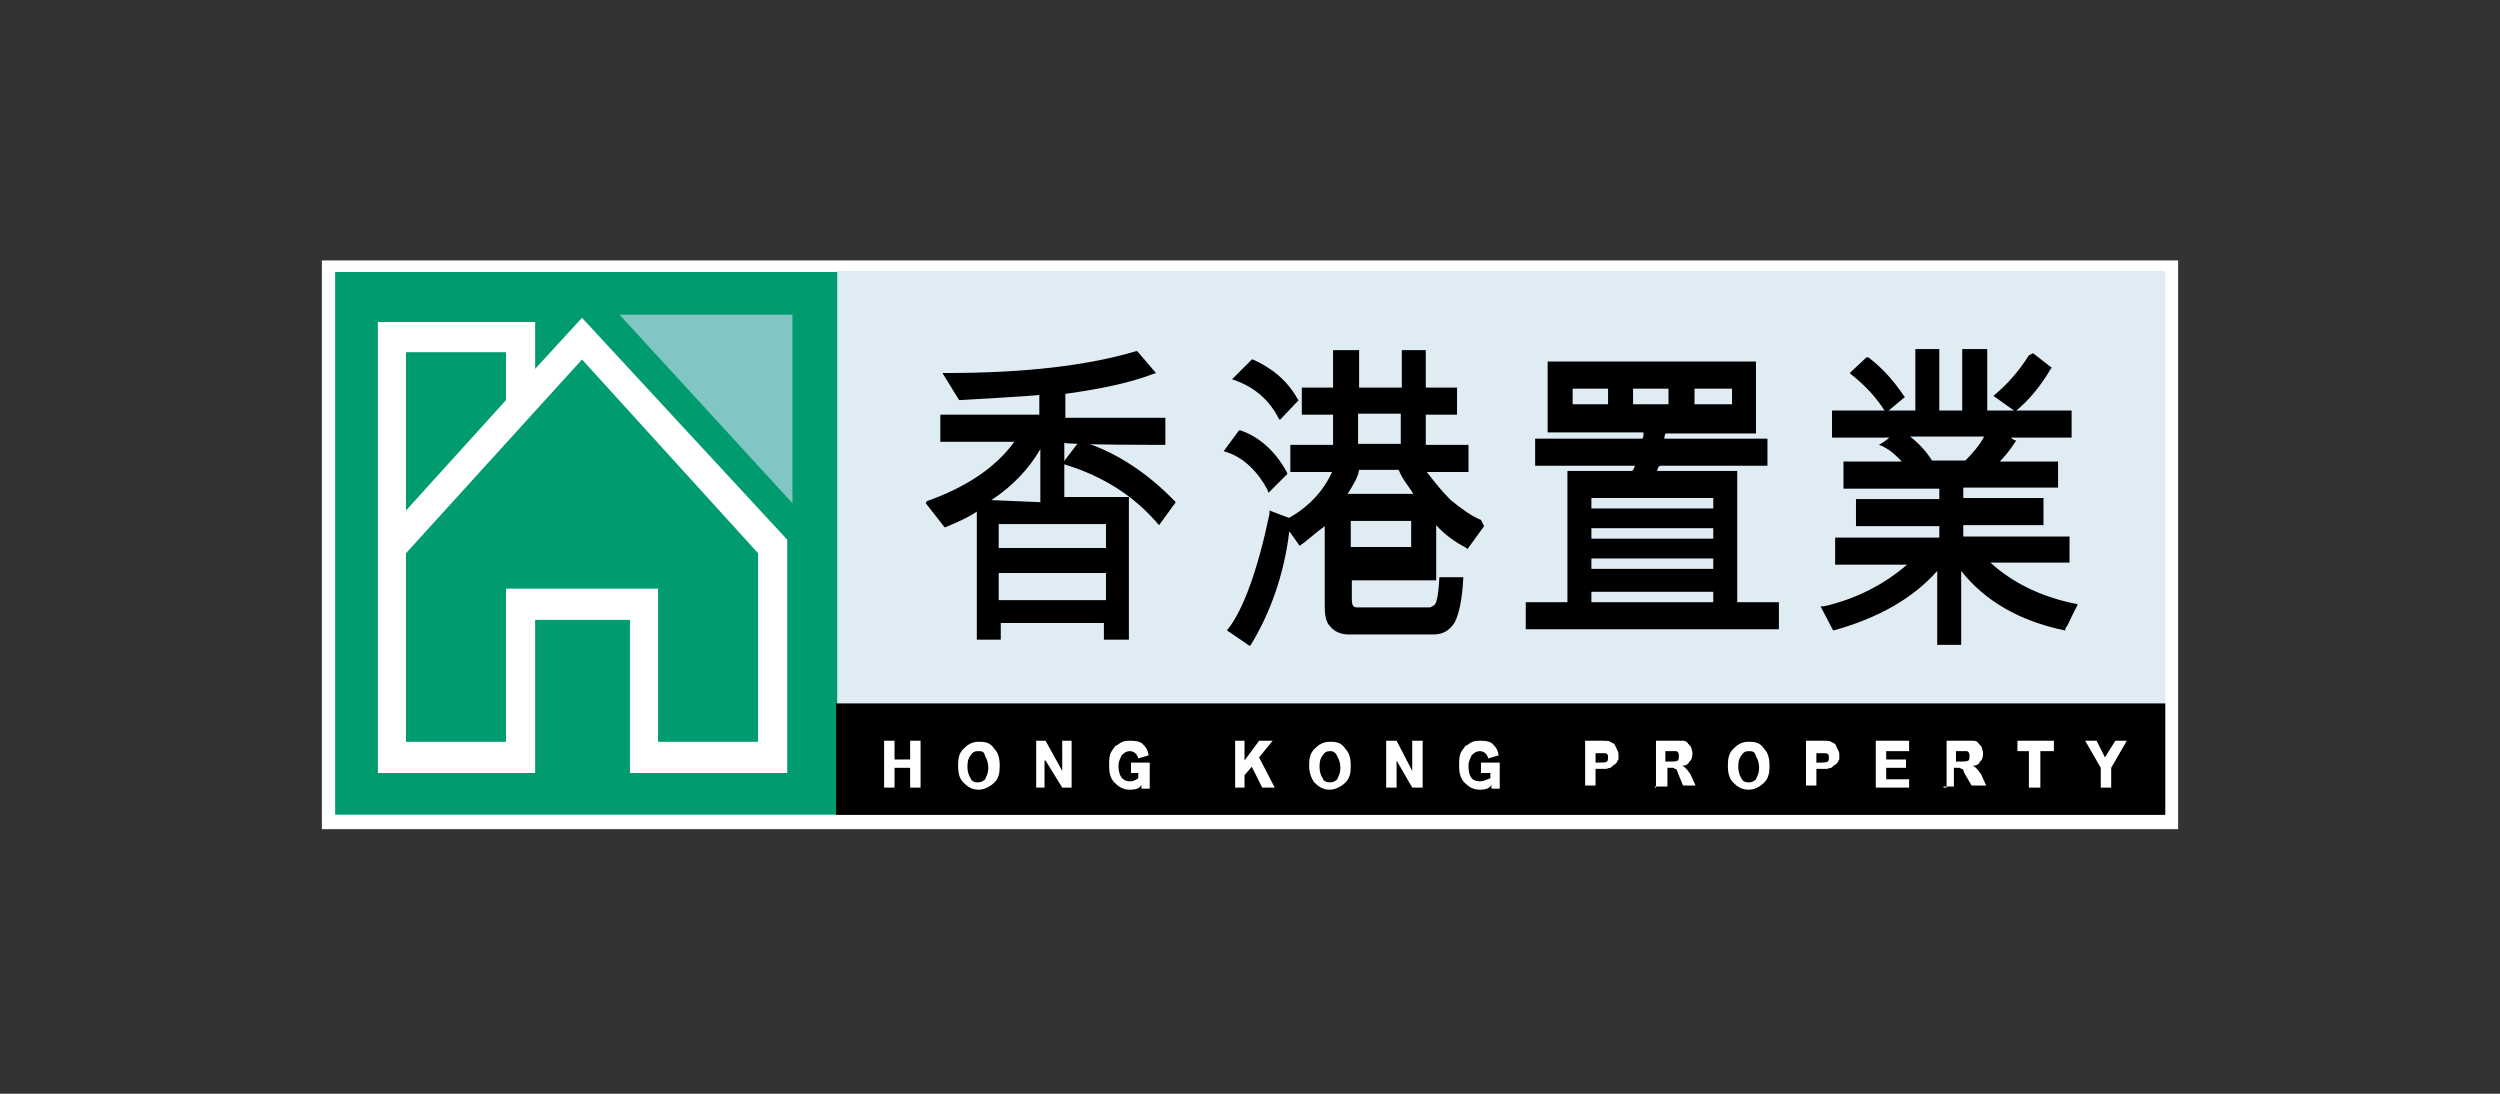 <?xml version="1.0" encoding="utf-8"?>
<!-- Generator: Adobe Illustrator 22.1.0, SVG Export Plug-In . SVG Version: 6.00 Build 0)  -->
<svg version="1.1" id="Layer_1" xmlns="http://www.w3.org/2000/svg" xmlns:xlink="http://www.w3.org/1999/xlink" x="0px" y="0px"
	 viewBox="0 0 240 105" style="enable-background:new 0 0 240 105;" xml:space="preserve">
<rect x="0" y="0" width="240" height="105" fill="#333333" stroke="none"/>
<style type="text/css">
	.st0{fill:#FFFFFF;}
	.st1{fill:#E3ECEA;stroke:#FFFFFF;stroke-width:0.92;stroke-linecap:round;stroke-linejoin:round;}
	.st2{fill:#008D4D;stroke:#FFFFFF;stroke-width:0.92;stroke-linecap:round;stroke-linejoin:round;}
	.st3{fill:#86B896;stroke:#FFFFFF;stroke-width:0.92;stroke-linecap:round;stroke-linejoin:round;}
	.st4{fill:#FFFFFF;stroke:#FFFFFF;stroke-width:0.92;stroke-linecap:round;stroke-linejoin:round;}
	.st5{stroke:#FFFFFF;stroke-width:0.92;stroke-linecap:round;stroke-linejoin:round;}
	.st6{fill:#DFECF3;}
	.st7{fill:#009B6F;}
	.st8{fill:#81C6C4;}
</style>
<title>g_hkp</title>
<desc>Created with Sketch.</desc>
<g id="Page-1">
	<g id="main" transform="translate(-1353, -4213)">
		<g id="g_hkp" transform="translate(1353, 4213)">
			<g id="Group" transform="translate(30, 25)">
				<rect id="Rectangle-path" x="0.9" y="0" class="st0" width="178.2" height="54.6"/>
				<g transform="translate(1.374, 0.31)">
					<g>
						<g id="Rectangle-path_1_" transform="translate(48.092, 0)">
							<rect x="0.8" y="0.7" class="st1" width="127.6" height="52.2"/>
						</g>
						<g id="Rectangle-path_2_">
							<rect x="0.8" y="0.8" class="st2" width="48.2" height="52.1"/>
						</g>
						<polygon id="Shape" class="st3" points="44.7,23 28.1,4.9 44.7,4.9 						"/>
						<polygon id="Shape_1_" class="st4" points="44.2,26.5 24.5,5.2 20,10.1 20,5.6 4.9,5.6 4.9,48.9 20,48.9 20,34.2 29.1,34.2 
							29.1,48.9 44.2,48.9 						"/>
						<polygon id="Shape_2_" class="st2" points="41.4,27.8 24.5,9.2 7.6,27.8 7.6,45.9 17.2,45.9 17.2,31.2 31.8,31.2 31.8,45.9 
							41.4,45.9 						"/>
						<polygon id="Shape_3_" class="st2" points="7.6,8.5 17.2,8.5 17.2,13.1 7.6,23.7 						"/>
						<g id="Rectangle-path_3_" transform="translate(48.092, 41.018)">
							<rect x="0.8" y="1.2" class="st5" width="127.6" height="10.7"/>
						</g>
						<polygon id="Shape_4_" class="st4" points="53.5,50.3 53.5,45.8 54.5,45.8 54.5,47.6 56,47.6 56,45.8 57,45.8 57,50.3 
							56,50.3 56,48.4 54.5,48.4 54.5,50.3 						"/>
						<path id="Shape_5_" class="st4" d="M62.6,50.5c-0.7,0-1.1-0.3-1.5-0.7c-0.4-0.4-0.5-1-0.5-1.6c0-0.7,0.1-1.2,0.5-1.6
							s0.8-0.7,1.5-0.7s1.1,0.1,1.5,0.7c0.4,0.4,0.5,1,0.5,1.6c0,0.7-0.1,1.2-0.5,1.6C63.7,50.2,63.1,50.5,62.6,50.5z M62.5,46.8
							c-0.3,0-0.5,0.1-0.7,0.4s-0.3,0.5-0.3,1.1c0,0.4,0.1,0.8,0.3,1.1c0.1,0.3,0.4,0.4,0.7,0.4s0.5-0.1,0.7-0.3
							c0.1-0.3,0.3-0.5,0.3-1.1c0-0.4-0.1-0.8-0.3-1.1C63.1,46.8,62.9,46.8,62.5,46.8z"/>
						<polygon id="Shape_6_" class="st4" points="68.1,50.3 68.1,45.8 69,45.8 70.6,48.7 70.6,48.7 70.6,45.8 71.5,45.8 71.5,50.3 
							70.6,50.3 69,47.7 68.9,47.7 68.9,50.3 						"/>
						<polygon id="Shape_7_" class="st4" points="87.2,45.8 88.1,45.8 88.1,47.7 88.1,47.7 89.5,45.8 90.8,45.8 89.5,47.4 91,50.3 
							89.8,50.3 88.8,48.3 88.1,49.1 88.1,50.3 87.2,50.3 						"/>
						<path id="Shape_8_" class="st4" d="M96.3,50.5c-0.7,0-1.1-0.3-1.5-0.7c-0.3-0.4-0.5-1-0.5-1.6c0-0.7,0.1-1.2,0.5-1.6
							c0.4-0.4,0.8-0.7,1.5-0.7c0.7,0,1.1,0.1,1.5,0.7c0.4,0.4,0.5,1,0.5,1.6c0,0.7-0.1,1.2-0.5,1.6C97.4,50.2,96.8,50.5,96.3,50.5z
							 M96.3,46.8c-0.3,0-0.5,0.1-0.7,0.4s-0.3,0.5-0.3,1.1c0,0.4,0.1,0.8,0.3,1.1c0.1,0.3,0.4,0.4,0.7,0.4s0.5-0.1,0.7-0.3
							c0.1-0.3,0.3-0.5,0.3-1.1c0-0.4-0.1-0.8-0.3-1.1C96.8,46.8,96.5,46.8,96.3,46.8z"/>
						<polygon id="Shape_9_" class="st4" points="101.7,50.3 101.7,45.8 102.7,45.8 104.2,48.7 104.2,48.7 104.2,45.8 105.2,45.8 
							105.2,50.3 104.2,50.3 102.7,47.7 102.7,47.7 102.7,50.3 						"/>
						<path id="Shape_10_" class="st4" d="M120.8,50.3v-4.5h1.6c0.4,0,0.7,0,0.8,0.1c0.1,0.1,0.4,0.1,0.5,0.4s0.3,0.5,0.3,0.8
							c0,0.1,0,0.1,0,0.3s0,0.3-0.1,0.3c0,0.1-0.1,0.3-0.3,0.4s-0.3,0.3-0.4,0.3s-0.3,0.1-0.4,0.1c-0.1,0-0.3,0-0.5,0h-0.5v1.6h-1
							V50.3z M121.8,46.8v1.1h0.4c0.3,0,0.5,0,0.7-0.1c0.1-0.1,0.1-0.3,0.1-0.4s0-0.3-0.1-0.3c0-0.1-0.1-0.1-0.3-0.1s-0.3,0-0.4,0
							h-0.4V46.8z"/>
						<path id="Shape_11_" class="st4" d="M127.6,50.3v-4.5h1.9c0.3,0,0.5,0,0.7,0s0.4,0.1,0.5,0.3c0.1,0.1,0.3,0.3,0.3,0.4
							s0.1,0.3,0.1,0.5c0,0.4-0.1,0.7-0.3,0.8c-0.1,0.3-0.4,0.4-0.7,0.4c0.3,0.1,0.5,0.4,0.8,0.8l0.5,1.1h-1.2l-0.5-1.2
							c-0.1-0.3-0.1-0.4-0.3-0.4c-0.1-0.1-0.1-0.1-0.3-0.1s-0.1,0-0.3,0h-0.1v1.8h-1.2V50.3z M128.5,46.8v1h0.5c0.3,0,0.5,0,0.7-0.1
							c0.1-0.1,0.1-0.3,0.1-0.4s0-0.3-0.1-0.4c-0.1-0.1-0.1-0.1-0.3-0.1s-0.3,0-0.4,0h-0.5V46.8z"/>
						<path id="Shape_12_" class="st4" d="M136.5,50.5c-0.7,0-1.1-0.3-1.5-0.7c-0.4-0.4-0.5-1-0.5-1.6c0-0.7,0.1-1.2,0.5-1.6
							c0.4-0.4,0.8-0.7,1.5-0.7s1.1,0.1,1.5,0.7c0.4,0.4,0.5,1,0.5,1.6c0,0.7-0.1,1.2-0.5,1.6C137.6,50.2,137.1,50.5,136.5,50.5z
							 M136.5,46.8c-0.3,0-0.5,0.1-0.7,0.4s-0.3,0.5-0.3,1.1c0,0.4,0.1,0.8,0.3,1.1c0.1,0.3,0.4,0.4,0.7,0.4s0.5-0.1,0.7-0.3
							c0.1-0.3,0.3-0.5,0.3-1.1c0-0.4-0.1-0.8-0.3-1.1C137.1,46.8,136.8,46.8,136.5,46.8z"/>
						<path id="Shape_13_" class="st4" d="M142,50.3v-4.5h1.6c0.4,0,0.7,0,0.8,0.1c0.1,0.1,0.4,0.1,0.5,0.4s0.3,0.5,0.3,0.8
							c0,0.1,0,0.1,0,0.3s0,0.3-0.1,0.3c0,0.1-0.1,0.3-0.3,0.4s-0.3,0.3-0.4,0.3s-0.3,0.1-0.4,0.1s-0.3,0-0.4,0H143v1.6h-1V50.3z
							 M143,46.8v1.1h0.4c0.3,0,0.5,0,0.7-0.1c0.1-0.1,0.1-0.3,0.1-0.4s0-0.3-0.1-0.3c-0.1-0.1-0.1-0.1-0.3-0.1s-0.3,0-0.4,0H143
							V46.8z"/>
						<polygon id="Shape_14_" class="st4" points="148.7,50.3 148.7,45.8 151.9,45.8 151.9,46.8 149.7,46.8 149.7,47.6 151.6,47.6 
							151.6,48.4 149.7,48.4 149.7,49.5 151.9,49.5 151.9,50.3 						"/>
						<path id="Shape_15_" class="st4" d="M155.5,50.3v-4.5h1.9c0.3,0,0.5,0,0.7,0s0.4,0.1,0.5,0.3c0.1,0.1,0.3,0.3,0.3,0.4
							s0.1,0.3,0.1,0.5c0,0.4-0.1,0.7-0.3,0.8c-0.1,0.3-0.4,0.4-0.7,0.4c0.3,0.1,0.5,0.4,0.8,0.8l0.5,1.1h-1.4l-0.7-1.2
							c-0.1-0.3-0.1-0.4-0.3-0.4c-0.1-0.1-0.1-0.1-0.3-0.1s-0.1,0-0.3,0h-0.1v1.8h-1V50.3z M156.4,46.8v1h0.5c0.3,0,0.5,0,0.7-0.1
							c0.1-0.1,0.1-0.3,0.1-0.4s0-0.3-0.1-0.4s-0.1-0.1-0.3-0.1s-0.3,0-0.4,0h-0.5V46.8z"/>
						<polygon id="Shape_16_" class="st4" points="163.4,50.3 163.4,46.8 162.3,46.8 162.3,45.8 165.8,45.8 165.8,46.8 164.5,46.8 
							164.5,50.3 						"/>
						<polygon id="Shape_17_" class="st4" points="170.3,50.3 170.3,48.4 168.8,45.8 169.9,45.8 170.7,47.4 171.7,45.8 172.8,45.8 
							171.3,48.4 171.3,50.3 						"/>
						<path id="Shape_18_" class="st4" d="M110.8,48.7v-0.8h1.8v2.5c-0.3,0-0.5,0-0.8,0c0-0.1,0-0.3,0-0.4c-0.1,0.3-0.4,0.5-1.1,0.5
							c-0.7,0-1.1-0.3-1.5-0.7c-0.4-0.4-0.5-1-0.5-1.6c0-0.4,0-0.7,0.1-1.1c0.1-0.3,0.3-0.5,0.5-0.8c0.3-0.1,0.4-0.3,0.7-0.4
							c0.3-0.1,0.5-0.1,0.8-0.1c0.5,0,1,0.1,1.2,0.4c0.3,0.3,0.4,0.5,0.5,1l-1,0.3c-0.1-0.4-0.4-0.7-0.8-0.7c-0.3,0-0.5,0.1-0.8,0.4
							c-0.1,0.3-0.3,0.5-0.3,1c0,1,0.3,1.5,1.1,1.5c0.3,0,0.5-0.1,1-0.3v-0.5H110.8z"/>
						<path id="Shape_19_" class="st4" d="M77.2,48.7v-0.8h1.8v2.5c-0.3,0-0.5,0-0.8,0c0-0.1,0-0.3,0-0.4c-0.1,0.3-0.4,0.5-1.1,0.5
							c-0.7,0-1.1-0.3-1.5-0.7c-0.4-0.4-0.5-1-0.5-1.6c0-0.4,0-0.7,0.1-1.1c0.1-0.3,0.3-0.5,0.5-0.8c0.3-0.1,0.4-0.3,0.7-0.4
							c0.3-0.1,0.5-0.1,0.8-0.1c0.5,0,1,0.1,1.2,0.4c0.3,0.3,0.4,0.5,0.5,1l-1,0.3c-0.1-0.4-0.4-0.7-0.8-0.7c-0.3,0-0.5,0.1-0.8,0.4
							c-0.1,0.3-0.3,0.5-0.3,1c0,1,0.4,1.5,1.1,1.5c0.3,0,0.5-0.1,0.8-0.3v-0.5H77.2z"/>
						<path id="Shape_20_" class="st5" d="M80.5,17.4v-2.6c0,0-9.2,0-9.6,0c0-0.3,0-2.1,0-2.3c3.6-0.5,6.3-1.1,8.4-1.9l0.3-0.1
							l-1.8-2.1h-0.1C73,9.8,67,10.5,59.4,10.5h-0.3l1.6,2.6c0,0,7.3-0.4,7.7-0.5c0,0.3,0,1.6,0,1.9c-0.4,0-9.5,0-9.5,0v2.6
							c0,0,6.5,0,7.1,0c-1.8,2.5-4.7,4.4-8.4,5.7L57.5,23l1.8,2.3h0.1c1.2-0.5,2.3-1,3-1.5c0,0.7,0,12.3,0,12.3h2.3c0,0,0-1.4,0-1.6
							c0.3,0,9.5,0,9.9,0c0,0.3,0,1.6,0,1.6H77V22.4c0,0-5.8,0-6.2,0c0-0.3,0-4.9,0-5.2C71.2,17.4,80.5,17.4,80.5,17.4z M63.8,22.7
							c2.1-1.4,3.6-3,4.7-4.9v5.1L63.8,22.7z M74.8,32.3H64.5v-2.6h10.3V32.3z M74.8,25v2.3H64.5V25H74.8z"/>
						<path id="Shape_21_" class="st5" d="M72.2,17.1l-1.6,2.1l0.3,0.1c3.6,1.1,6.6,3,8.9,5.7l0.1,0.1l1.6-2.2l-0.1-0.1
							C78.7,20,75.6,18,72.3,17L72.2,17.1z"/>
						<path id="Shape_22_" class="st5" d="M90.3,21.7l0.1,0.3l1.8-1.8v-0.1c-1-1.9-2.5-3.4-4.5-4.1h-0.1l-0.1,0.1L86.1,18l0.3,0.1
							C88,18.6,89.4,20,90.3,21.7z"/>
						<path id="Shape_23_" class="st5" d="M110.8,24.6c-0.8-0.3-1.8-1-2.9-1.9c-1-1-1.6-1.8-2.3-2.7c0.5,0,4,0,4,0v-2.6
							c0,0-3.8,0-4.1,0c0-0.3,0-2.6,0-2.9c0.3,0,3,0,3,0v-2.6c0,0-2.7,0-3,0c0-0.3,0-3.6,0-3.6h-0.1h-2.2c0,0,0,3.1,0,3.6
							c-0.3,0-3.7,0-4.1,0c0-0.3,0-3.6,0-3.6h-2.5c0,0,0,3.1,0,3.6c-0.3,0-3,0-3,0v2.6c0,0,2.7,0,3,0c0,0.3,0,2.6,0,2.9
							c-0.3,0-4.1,0-4.1,0V20c0,0,3.6,0,4,0c-0.8,1.8-2.2,3.3-4.1,4.4c-0.1,0-1.9-0.7-1.9-0.7v0.3c-1.1,5.3-2.5,9.2-4,11.1l-0.1,0.1
							l2.2,1.5l0.1-0.1c1.9-3.1,3.2-6.8,3.7-10.9c0.3,0.4,1,1.4,1,1.4l0.1-0.1c0.5-0.3,1.2-1,2.3-1.8c0,0.7,0,7.7,0,7.7
							c0,0.8,0.1,1.5,0.5,1.9c0.4,0.5,1,0.8,1.8,0.8h8.1c1,0,1.6-0.4,2.1-1.2c0.4-0.8,0.7-2.2,0.8-4.2v-0.1h-2.3v0.1
							c-0.1,1.9-0.3,2.3-0.4,2.5c-0.1,0.1-0.4,0.3-0.5,0.3h-7c-0.3,0-0.5-0.1-0.5-0.8c0,0,0-1.4,0-1.8c0.4,0,8.1,0,8.1,0
							s0-4.5,0-5.3c0.7,0.8,1.6,1.5,2.9,2.2l0.1,0.1l1.6-2.2L110.8,24.6z M99,14.4c0.3,0,3.7,0,4.1,0c0,0.3,0,2.6,0,2.9
							c-0.3,0-3.7,0-4.1,0C99,17,99,14.6,99,14.4z M104.1,27.2c-0.3,0-5.4,0-5.8,0c0-0.3,0-2.2,0-2.5c0.3,0,5.4,0,5.8,0
							C104.1,25.2,104.1,26.9,104.1,27.2z M98,22.1c0.5-0.8,1-1.6,1.1-2.3c0.3,0,3.7,0,3.8,0c0.4,1,1,1.6,1.4,2.3
							C103.8,22.1,98.6,22.1,98,22.1z"/>
						<path id="Shape_24_" class="st5" d="M91.4,14.9l0.1,0.1l1.8-1.9L93.2,13c-1-1.8-2.5-3-4.3-3.8h-0.1l-0.1,0.1l-1.8,1.8l0.3,0.1
							C89.1,11.9,90.5,13.1,91.4,14.9z"/>
						<path id="Shape_25_" class="st5" d="M135.4,32.5c0-0.4,0-12.6,0-12.6s-7.1,0-7.7,0c0.1-0.3,0.1-0.4,0.3-0.5
							c0.3,0,10.3,0,10.3,0v-2.6c0,0-9.5,0-9.9,0c0-0.3,0.1-0.4,0.1-0.5c0.3,0,8.7,0,8.7,0V9.4h-0.1h-19.9v6.8c0,0,8.8,0,9.2,0
							c0,0.1,0,0.1,0,0.3c0,0,0,0.1-0.1,0.3c-0.3,0-10.3,0-10.3,0v2.6c0,0,9.1,0,9.6,0c-0.1,0.1-0.1,0.4-0.3,0.5c-0.1,0-6.2,0-6.2,0
							s0,12.3,0,12.6c-0.3,0-4,0-4,0v2.6h24.3v-2.6C139.4,32.5,135.8,32.5,135.4,32.5z M131.3,12c0.3,0,3.2,0,3.6,0
							c0,0.3,0,1.2,0,1.5c-0.3,0-3.2,0-3.6,0C131.3,13.3,131.3,12.3,131.3,12z M123,13.5c-0.3,0-3.2,0-3.4,0c0-0.3,0-1.2,0-1.5
							c0.3,0,3.2,0,3.4,0C123,12.3,123,13.3,123,13.5z M125.4,13.5c0-0.3,0-1.2,0-1.5c0.3,0,3.2,0,3.4,0c0,0.3,0,1.2,0,1.5
							C128.5,13.5,125.7,13.5,125.4,13.5z M133.1,32.5c-0.4,0-11.3,0-11.7,0c0-0.3,0-0.7,0-1c0.4,0,11.3,0,11.7,0
							C133.1,31.9,133.1,32.4,133.1,32.5z M133.1,29.3c-0.4,0-11.3,0-11.7,0c0-0.3,0-0.7,0-1c0.4,0,11.3,0,11.7,0
							C133.1,28.6,133.1,29.1,133.1,29.3z M133.1,26.4c-0.8,0-10.9,0-11.7,0c0-0.1,0-0.8,0-1c0.4,0,11.3,0,11.7,0
							C133.1,25.6,133.1,26.3,133.1,26.4z M133.1,23.5c-0.4,0-11.3,0-11.7,0c0-0.1,0-0.8,0-1c0.4,0,11.3,0,11.7,0
							C133.1,22.7,133.1,23.2,133.1,23.5z"/>
						<path id="Shape_26_" class="st5" d="M147.8,9l-1.6,1.5l0.1,0.1c1.4,1.1,2.5,2.3,3.3,3.6l0.1,0.1l1.8-1.5l-0.1-0.1
							c-1-1.5-2.1-2.7-3.4-3.7H147.8z"/>
						<path id="Shape_27_" class="st5" d="M168.1,32.7c-3.6-0.7-6.3-2.1-8.4-4c0.8,0,7.6,0,7.6,0v-2.5c0,0-9.9,0-10.2,0
							c0-0.3,0-0.8,0-1.1c0.4,0,7.7,0,7.7,0v-2.6c0,0-7.3,0-7.7,0c0-0.3,0-0.8,0-1c0.4,0,9.1,0,9.1,0V19c0,0-4.9,0-5.6,0
							c0.4-0.4,1-1.1,1.5-1.9l0.1-0.1c0,0-0.4-0.1-0.5-0.3c1.1,0,5.8,0,5.8,0v-2.6c0,0-7.8,0-8.1,0c0-0.4,0-5.9,0-5.9h-0.1H157
							c0,0,0,5.5,0,5.9c-0.3,0-1.8,0-2.2,0c0-0.4,0-5.9,0-5.9h-2.3c0,0,0,5.5,0,5.9c-0.4,0-8,0-8,0v2.6c0,0,4.8,0,5.5,0
							c-0.3,0.3-1,0.7-1,0.7l0.3,0.1c1,0.5,1.5,1.1,1.9,1.5c-0.7,0-5.6,0-5.6,0v2.6c0,0,8.8,0,9.2,0c0,0.3,0,0.7,0,1c-0.4,0-8,0-8,0
							v2.6c0,0,7.7,0,8,0c0,0.3,0,0.8,0,1.1c-0.4,0-10,0-10,0v2.6c0,0,6,0,6.9,0c-2.2,1.9-4.9,3.3-8,4h-0.3l1.2,2.3h0.1
							c4.3-1.2,7.6-3.1,9.9-5.7c0,0.8,0,7.1,0,7.1h2.3c0,0,0-6.2,0-7.1c2.3,2.9,5.6,4.8,9.9,5.7h0.1V35c0.3-0.3,0.5-1,1.1-2.1
							l0.1-0.3H168.1z M154.1,18.9c-0.5-0.8-1.2-1.6-2.1-2.3c0.7,0,6.5,0,7.1,0c-0.4,0.8-1.1,1.6-1.8,2.3
							C157.1,18.9,154.2,18.9,154.1,18.9z"/>
						<path id="Shape_28_" class="st5" d="M163.4,8.8c-1,1.6-2.2,2.9-3.3,3.8l-0.1,0.1l2.1,1.5l0.1-0.1c1.2-1,2.3-2.3,3.3-4l0.1-0.1
							l-1.8-1.4L163.4,8.8z"/>
					</g>
					<g>
						<g id="Rectangle-path_4_" transform="translate(48.092, 0)">
							<rect x="0.8" y="0.7" class="st6" width="127.6" height="52.2"/>
						</g>
						<g id="Rectangle-path_5_">
							<rect x="0.8" y="0.8" class="st7" width="48.2" height="52.1"/>
						</g>
						<polygon id="Shape_29_" class="st8" points="44.7,23 28.1,4.9 44.7,4.9 						"/>
						<polygon id="Shape_30_" class="st0" points="44.2,26.5 24.5,5.2 20,10.1 20,5.6 4.9,5.6 4.9,48.9 20,48.9 20,34.2 29.1,34.2 
							29.1,48.9 44.2,48.9 						"/>
						<polygon id="Shape_31_" class="st7" points="41.4,27.8 24.5,9.2 7.6,27.8 7.6,45.9 17.2,45.9 17.2,31.2 31.8,31.2 31.8,45.9 
							41.4,45.9 						"/>
						<polygon id="Shape_32_" class="st7" points="7.6,8.5 17.2,8.5 17.2,13.1 7.6,23.7 						"/>
						<g id="Rectangle-path_6_" transform="translate(48.092, 41.018)">
							<rect x="0.8" y="1.2" width="127.6" height="10.7"/>
						</g>
						<polygon id="Shape_33_" class="st0" points="53.5,50.3 53.5,45.8 54.5,45.8 54.5,47.6 56,47.6 56,45.8 57,45.8 57,50.3 
							56,50.3 56,48.4 54.5,48.4 54.5,50.3 						"/>
						<path id="Shape_34_" class="st0" d="M62.6,50.5c-0.7,0-1.1-0.3-1.5-0.7c-0.4-0.4-0.5-1-0.5-1.6c0-0.7,0.1-1.2,0.5-1.6
							s0.8-0.7,1.5-0.7s1.1,0.1,1.5,0.7c0.4,0.4,0.5,1,0.5,1.6c0,0.7-0.1,1.2-0.5,1.6C63.7,50.2,63.1,50.5,62.6,50.5z M62.5,46.8
							c-0.3,0-0.5,0.1-0.7,0.4s-0.3,0.5-0.3,1.1c0,0.4,0.1,0.8,0.3,1.1c0.1,0.3,0.4,0.4,0.7,0.4s0.5-0.1,0.7-0.3
							c0.1-0.3,0.3-0.5,0.3-1.1c0-0.4-0.1-0.8-0.3-1.1C63.1,46.8,62.9,46.8,62.5,46.8z"/>
						<polygon id="Shape_35_" class="st0" points="68.1,50.3 68.1,45.8 69,45.8 70.6,48.7 70.6,48.7 70.6,45.8 71.5,45.8 71.5,50.3 
							70.6,50.3 69,47.7 68.9,47.7 68.9,50.3 						"/>
						<polygon id="Shape_36_" class="st0" points="87.2,45.8 88.1,45.8 88.1,47.7 88.1,47.7 89.5,45.8 90.8,45.8 89.5,47.4 91,50.3 
							89.8,50.3 88.8,48.3 88.1,49.1 88.1,50.3 87.2,50.3 						"/>
						<path id="Shape_37_" class="st0" d="M96.3,50.5c-0.7,0-1.1-0.3-1.5-0.7c-0.3-0.4-0.5-1-0.5-1.6c0-0.7,0.1-1.2,0.5-1.6
							c0.4-0.4,0.8-0.7,1.5-0.7c0.7,0,1.1,0.1,1.5,0.7c0.4,0.4,0.5,1,0.5,1.6c0,0.7-0.1,1.2-0.5,1.6C97.4,50.2,96.8,50.5,96.3,50.5z
							 M96.3,46.8c-0.3,0-0.5,0.1-0.7,0.4s-0.3,0.5-0.3,1.1c0,0.4,0.1,0.8,0.3,1.1c0.1,0.3,0.4,0.4,0.7,0.4s0.5-0.1,0.7-0.3
							c0.1-0.3,0.3-0.5,0.3-1.1c0-0.4-0.1-0.8-0.3-1.1C96.8,46.8,96.5,46.8,96.3,46.8z"/>
						<polygon id="Shape_38_" class="st0" points="101.7,50.3 101.7,45.8 102.7,45.8 104.2,48.7 104.2,48.7 104.2,45.8 105.2,45.8 
							105.2,50.3 104.2,50.3 102.7,47.7 102.7,47.7 102.7,50.3 						"/>
						<path id="Shape_39_" class="st0" d="M120.8,50.3v-4.5h1.6c0.4,0,0.7,0,0.8,0.1c0.1,0.1,0.4,0.1,0.5,0.4s0.3,0.5,0.3,0.8
							c0,0.1,0,0.1,0,0.3s0,0.3-0.1,0.3c0,0.1-0.1,0.3-0.3,0.4s-0.3,0.3-0.4,0.3s-0.3,0.1-0.4,0.1c-0.1,0-0.3,0-0.5,0h-0.5v1.6h-1
							V50.3z M121.8,46.8v1.1h0.4c0.3,0,0.5,0,0.7-0.1c0.1-0.1,0.1-0.3,0.1-0.4s0-0.3-0.1-0.3c0-0.1-0.1-0.1-0.3-0.1s-0.3,0-0.4,0
							h-0.4V46.8z"/>
						<path id="Shape_40_" class="st0" d="M127.6,50.3v-4.5h1.9c0.3,0,0.5,0,0.7,0s0.4,0.1,0.5,0.3c0.1,0.1,0.3,0.3,0.3,0.4
							s0.1,0.3,0.1,0.5c0,0.4-0.1,0.7-0.3,0.8c-0.1,0.3-0.4,0.4-0.7,0.4c0.3,0.1,0.5,0.4,0.8,0.8l0.5,1.1h-1.2l-0.5-1.2
							c-0.1-0.3-0.1-0.4-0.3-0.4c-0.1-0.1-0.1-0.1-0.3-0.1s-0.1,0-0.3,0h-0.1v1.8h-1.2V50.3z M128.5,46.8v1h0.5c0.3,0,0.5,0,0.7-0.1
							c0.1-0.1,0.1-0.3,0.1-0.4s0-0.3-0.1-0.4c-0.1-0.1-0.1-0.1-0.3-0.1s-0.3,0-0.4,0h-0.5V46.8z"/>
						<path id="Shape_41_" class="st0" d="M136.5,50.5c-0.7,0-1.1-0.3-1.5-0.7c-0.4-0.4-0.5-1-0.5-1.6c0-0.7,0.1-1.2,0.5-1.6
							c0.4-0.4,0.8-0.7,1.5-0.7s1.1,0.1,1.5,0.7c0.4,0.4,0.5,1,0.5,1.6c0,0.7-0.1,1.2-0.5,1.6C137.6,50.2,137.1,50.5,136.5,50.5z
							 M136.5,46.8c-0.3,0-0.5,0.1-0.7,0.4s-0.3,0.5-0.3,1.1c0,0.4,0.1,0.8,0.3,1.1c0.1,0.3,0.4,0.4,0.7,0.4s0.5-0.1,0.7-0.3
							c0.1-0.3,0.3-0.5,0.3-1.1c0-0.4-0.1-0.8-0.3-1.1C137.1,46.8,136.8,46.8,136.5,46.8z"/>
						<path id="Shape_42_" class="st0" d="M142,50.3v-4.5h1.6c0.4,0,0.7,0,0.8,0.1c0.1,0.1,0.4,0.1,0.5,0.4s0.3,0.5,0.3,0.8
							c0,0.1,0,0.1,0,0.3s0,0.3-0.1,0.3c0,0.1-0.1,0.3-0.3,0.4s-0.3,0.3-0.4,0.3s-0.3,0.1-0.4,0.1s-0.3,0-0.4,0H143v1.6h-1V50.3z
							 M143,46.8v1.1h0.4c0.3,0,0.5,0,0.7-0.1c0.1-0.1,0.1-0.3,0.1-0.4s0-0.3-0.1-0.3c-0.1-0.1-0.1-0.1-0.3-0.1s-0.3,0-0.4,0H143
							V46.8z"/>
						<polygon id="Shape_43_" class="st0" points="148.7,50.3 148.7,45.8 151.9,45.8 151.9,46.8 149.7,46.8 149.7,47.6 151.6,47.6 
							151.6,48.4 149.7,48.4 149.7,49.5 151.9,49.5 151.9,50.3 						"/>
						<path id="Shape_44_" class="st0" d="M155.5,50.3v-4.5h1.9c0.3,0,0.5,0,0.7,0s0.4,0.1,0.5,0.3c0.1,0.1,0.3,0.3,0.3,0.4
							s0.1,0.3,0.1,0.5c0,0.4-0.1,0.7-0.3,0.8c-0.1,0.3-0.4,0.4-0.7,0.4c0.3,0.1,0.5,0.4,0.8,0.8l0.5,1.1h-1.4l-0.7-1.2
							c-0.1-0.3-0.1-0.4-0.3-0.4c-0.1-0.1-0.1-0.1-0.3-0.1s-0.1,0-0.3,0h-0.1v1.8h-1V50.3z M156.4,46.8v1h0.5c0.3,0,0.5,0,0.7-0.1
							c0.1-0.1,0.1-0.3,0.1-0.4s0-0.3-0.1-0.4s-0.1-0.1-0.3-0.1s-0.3,0-0.4,0h-0.5V46.8z"/>
						<polygon id="Shape_45_" class="st0" points="163.4,50.3 163.4,46.8 162.3,46.8 162.3,45.8 165.8,45.8 165.8,46.8 164.5,46.8 
							164.5,50.3 						"/>
						<polygon id="Shape_46_" class="st0" points="170.3,50.3 170.3,48.4 168.8,45.8 169.9,45.8 170.7,47.4 171.7,45.8 172.8,45.8 
							171.3,48.4 171.3,50.3 						"/>
						<path id="Shape_47_" class="st0" d="M110.8,48.7v-0.8h1.8v2.5c-0.3,0-0.5,0-0.8,0c0-0.1,0-0.3,0-0.4c-0.1,0.3-0.4,0.5-1.1,0.5
							c-0.7,0-1.1-0.3-1.5-0.7c-0.4-0.4-0.5-1-0.5-1.6c0-0.4,0-0.7,0.1-1.1c0.1-0.3,0.3-0.5,0.5-0.8c0.3-0.1,0.4-0.3,0.7-0.4
							c0.3-0.1,0.5-0.1,0.8-0.1c0.5,0,1,0.1,1.2,0.4c0.3,0.3,0.4,0.5,0.5,1l-1,0.3c-0.1-0.4-0.4-0.7-0.8-0.7c-0.3,0-0.5,0.1-0.8,0.4
							c-0.1,0.3-0.3,0.5-0.3,1c0,1,0.3,1.5,1.1,1.5c0.3,0,0.5-0.1,1-0.3v-0.5H110.8z"/>
						<path id="Shape_48_" class="st0" d="M77.2,48.7v-0.8h1.8v2.5c-0.3,0-0.5,0-0.8,0c0-0.1,0-0.3,0-0.4c-0.1,0.3-0.4,0.5-1.1,0.5
							c-0.7,0-1.1-0.3-1.5-0.7c-0.4-0.4-0.5-1-0.5-1.6c0-0.4,0-0.7,0.1-1.1c0.1-0.3,0.3-0.5,0.5-0.8c0.3-0.1,0.4-0.3,0.7-0.4
							c0.3-0.1,0.5-0.1,0.8-0.1c0.5,0,1,0.1,1.2,0.4c0.3,0.3,0.4,0.5,0.5,1l-1,0.3c-0.1-0.4-0.4-0.7-0.8-0.7c-0.3,0-0.5,0.1-0.8,0.4
							c-0.1,0.3-0.3,0.5-0.3,1c0,1,0.4,1.5,1.1,1.5c0.3,0,0.5-0.1,0.8-0.3v-0.5H77.2z"/>
						<path id="Shape_49_" d="M80.5,17.4v-2.6c0,0-9.2,0-9.6,0c0-0.3,0-2.1,0-2.3c3.6-0.5,6.3-1.1,8.4-1.9l0.3-0.1l-1.8-2.1h-0.1
							C73,9.8,67,10.5,59.4,10.5h-0.3l1.6,2.6c0,0,7.3-0.4,7.7-0.5c0,0.3,0,1.6,0,1.9c-0.4,0-9.5,0-9.5,0v2.6c0,0,6.5,0,7.1,0
							c-1.8,2.5-4.7,4.4-8.4,5.7L57.5,23l1.8,2.3h0.1c1.2-0.5,2.3-1,3-1.5c0,0.7,0,12.3,0,12.3h2.3c0,0,0-1.4,0-1.6
							c0.3,0,9.5,0,9.9,0c0,0.3,0,1.6,0,1.6H77V22.4c0,0-5.8,0-6.2,0c0-0.3,0-4.9,0-5.2C71.2,17.4,80.5,17.4,80.5,17.4z M63.8,22.7
							c2.1-1.4,3.6-3,4.7-4.9v5.1L63.8,22.7z M74.8,32.3H64.5v-2.6h10.3V32.3z M74.8,25v2.3H64.5V25H74.8z"/>
						<path id="Shape_50_" d="M72.2,17.1l-1.6,2.1l0.3,0.1c3.6,1.1,6.6,3,8.9,5.7l0.1,0.1l1.6-2.2l-0.1-0.1C78.7,20,75.6,18,72.3,17
							L72.2,17.1z"/>
						<path id="Shape_51_" d="M90.3,21.7l0.1,0.3l1.8-1.8v-0.1c-1-1.9-2.5-3.4-4.5-4.1h-0.1l-0.1,0.1L86.1,18l0.3,0.1
							C88,18.6,89.4,20,90.3,21.7z"/>
						<path id="Shape_52_" d="M110.8,24.6c-0.8-0.3-1.8-1-2.9-1.9c-1-1-1.6-1.8-2.3-2.7c0.5,0,4,0,4,0v-2.6c0,0-3.8,0-4.1,0
							c0-0.3,0-2.6,0-2.9c0.3,0,3,0,3,0v-2.6c0,0-2.7,0-3,0c0-0.3,0-3.6,0-3.6h-0.1h-2.2c0,0,0,3.1,0,3.6c-0.3,0-3.7,0-4.1,0
							c0-0.3,0-3.6,0-3.6h-2.5c0,0,0,3.1,0,3.6c-0.3,0-3,0-3,0v2.6c0,0,2.7,0,3,0c0,0.3,0,2.6,0,2.9c-0.3,0-4.1,0-4.1,0V20
							c0,0,3.6,0,4,0c-0.8,1.8-2.2,3.3-4.1,4.4c-0.1,0-1.9-0.7-1.9-0.7v0.3c-1.1,5.3-2.5,9.2-4,11.1l-0.1,0.1l2.2,1.5l0.1-0.1
							c1.9-3.1,3.2-6.8,3.7-10.9c0.3,0.4,1,1.4,1,1.4l0.1-0.1c0.5-0.3,1.2-1,2.3-1.8c0,0.7,0,7.7,0,7.7c0,0.8,0.1,1.5,0.5,1.9
							c0.4,0.5,1,0.8,1.8,0.8h8.1c1,0,1.6-0.4,2.1-1.2c0.4-0.8,0.7-2.2,0.8-4.2v-0.1h-2.3v0.1c-0.1,1.9-0.3,2.3-0.4,2.5
							c-0.1,0.1-0.4,0.3-0.5,0.3h-7c-0.3,0-0.5-0.1-0.5-0.8c0,0,0-1.4,0-1.8c0.4,0,8.1,0,8.1,0s0-4.5,0-5.3c0.7,0.8,1.6,1.5,2.9,2.2
							l0.1,0.1l1.6-2.2L110.8,24.6z M99,14.4c0.3,0,3.7,0,4.1,0c0,0.3,0,2.6,0,2.9c-0.3,0-3.7,0-4.1,0C99,17,99,14.6,99,14.4z
							 M104.1,27.2c-0.3,0-5.4,0-5.8,0c0-0.3,0-2.2,0-2.5c0.3,0,5.4,0,5.8,0C104.1,25.2,104.1,26.9,104.1,27.2z M98,22.1
							c0.5-0.8,1-1.6,1.1-2.3c0.3,0,3.7,0,3.8,0c0.4,1,1,1.6,1.4,2.3C103.8,22.1,98.6,22.1,98,22.1z"/>
						<path id="Shape_53_" d="M91.4,14.9l0.1,0.1l1.8-1.9L93.2,13c-1-1.8-2.5-3-4.3-3.8h-0.1l-0.1,0.1l-1.8,1.8l0.3,0.1
							C89.1,11.9,90.5,13.1,91.4,14.9z"/>
						<path id="Shape_54_" d="M135.4,32.5c0-0.4,0-12.6,0-12.6s-7.1,0-7.7,0c0.1-0.3,0.1-0.4,0.3-0.5c0.3,0,10.3,0,10.3,0v-2.6
							c0,0-9.5,0-9.9,0c0-0.3,0.1-0.4,0.1-0.5c0.3,0,8.7,0,8.7,0V9.4h-0.1h-19.9v6.8c0,0,8.8,0,9.2,0c0,0.1,0,0.1,0,0.3
							c0,0,0,0.1-0.1,0.3c-0.3,0-10.3,0-10.3,0v2.6c0,0,9.1,0,9.6,0c-0.1,0.1-0.1,0.4-0.3,0.5c-0.1,0-6.2,0-6.2,0s0,12.3,0,12.6
							c-0.3,0-4,0-4,0v2.6h24.3v-2.6C139.4,32.5,135.8,32.5,135.4,32.5z M131.3,12c0.3,0,3.2,0,3.6,0c0,0.3,0,1.2,0,1.5
							c-0.3,0-3.2,0-3.6,0C131.3,13.3,131.3,12.3,131.3,12z M123,13.5c-0.3,0-3.2,0-3.4,0c0-0.3,0-1.2,0-1.5c0.3,0,3.2,0,3.4,0
							C123,12.3,123,13.3,123,13.5z M125.4,13.5c0-0.3,0-1.2,0-1.5c0.3,0,3.2,0,3.4,0c0,0.3,0,1.2,0,1.5
							C128.5,13.5,125.7,13.5,125.4,13.5z M133.1,32.5c-0.4,0-11.3,0-11.7,0c0-0.3,0-0.7,0-1c0.4,0,11.3,0,11.7,0
							C133.1,31.9,133.1,32.4,133.1,32.5z M133.1,29.3c-0.4,0-11.3,0-11.7,0c0-0.3,0-0.7,0-1c0.4,0,11.3,0,11.7,0
							C133.1,28.6,133.1,29.1,133.1,29.3z M133.1,26.4c-0.8,0-10.9,0-11.7,0c0-0.1,0-0.8,0-1c0.4,0,11.3,0,11.7,0
							C133.1,25.6,133.1,26.3,133.1,26.4z M133.1,23.5c-0.4,0-11.3,0-11.7,0c0-0.1,0-0.8,0-1c0.4,0,11.3,0,11.7,0
							C133.1,22.7,133.1,23.2,133.1,23.5z"/>
						<path id="Shape_55_" d="M147.8,9l-1.6,1.5l0.1,0.1c1.4,1.1,2.5,2.3,3.3,3.6l0.1,0.1l1.8-1.5l-0.1-0.1c-1-1.5-2.1-2.7-3.4-3.7
							H147.8z"/>
						<path id="Shape_56_" d="M168.1,32.7c-3.6-0.7-6.3-2.1-8.4-4c0.8,0,7.6,0,7.6,0v-2.5c0,0-9.9,0-10.2,0c0-0.3,0-0.8,0-1.1
							c0.4,0,7.7,0,7.7,0v-2.6c0,0-7.3,0-7.7,0c0-0.3,0-0.8,0-1c0.4,0,9.1,0,9.1,0V19c0,0-4.9,0-5.6,0c0.4-0.4,1-1.1,1.5-1.9
							l0.1-0.1c0,0-0.4-0.1-0.5-0.3c1.1,0,5.8,0,5.8,0v-2.6c0,0-7.8,0-8.1,0c0-0.4,0-5.9,0-5.9h-0.1H157c0,0,0,5.5,0,5.9
							c-0.3,0-1.8,0-2.2,0c0-0.4,0-5.9,0-5.9h-2.3c0,0,0,5.5,0,5.9c-0.4,0-8,0-8,0v2.6c0,0,4.8,0,5.5,0c-0.3,0.3-1,0.7-1,0.7
							l0.3,0.1c1,0.5,1.5,1.1,1.9,1.5c-0.7,0-5.6,0-5.6,0v2.6c0,0,8.8,0,9.2,0c0,0.3,0,0.7,0,1c-0.4,0-8,0-8,0v2.6c0,0,7.7,0,8,0
							c0,0.3,0,0.8,0,1.1c-0.4,0-10,0-10,0v2.6c0,0,6,0,6.9,0c-2.2,1.9-4.9,3.3-8,4h-0.3l1.2,2.3h0.1c4.3-1.2,7.6-3.1,9.9-5.7
							c0,0.8,0,7.1,0,7.1h2.3c0,0,0-6.2,0-7.1c2.3,2.9,5.6,4.8,9.9,5.7h0.1V35c0.3-0.3,0.5-1,1.1-2.1l0.1-0.3H168.1z M154.1,18.9
							c-0.5-0.8-1.2-1.6-2.1-2.3c0.7,0,6.5,0,7.1,0c-0.4,0.8-1.1,1.6-1.8,2.3C157.1,18.9,154.2,18.9,154.1,18.9z"/>
						<path id="Shape_57_" d="M163.4,8.8c-1,1.6-2.2,2.9-3.3,3.8l-0.1,0.1l2.1,1.5l0.1-0.1c1.2-1,2.3-2.3,3.3-4l0.1-0.1l-1.8-1.4
							L163.4,8.8z"/>
					</g>
				</g>
			</g>
		</g>
	</g>
</g>
</svg>
